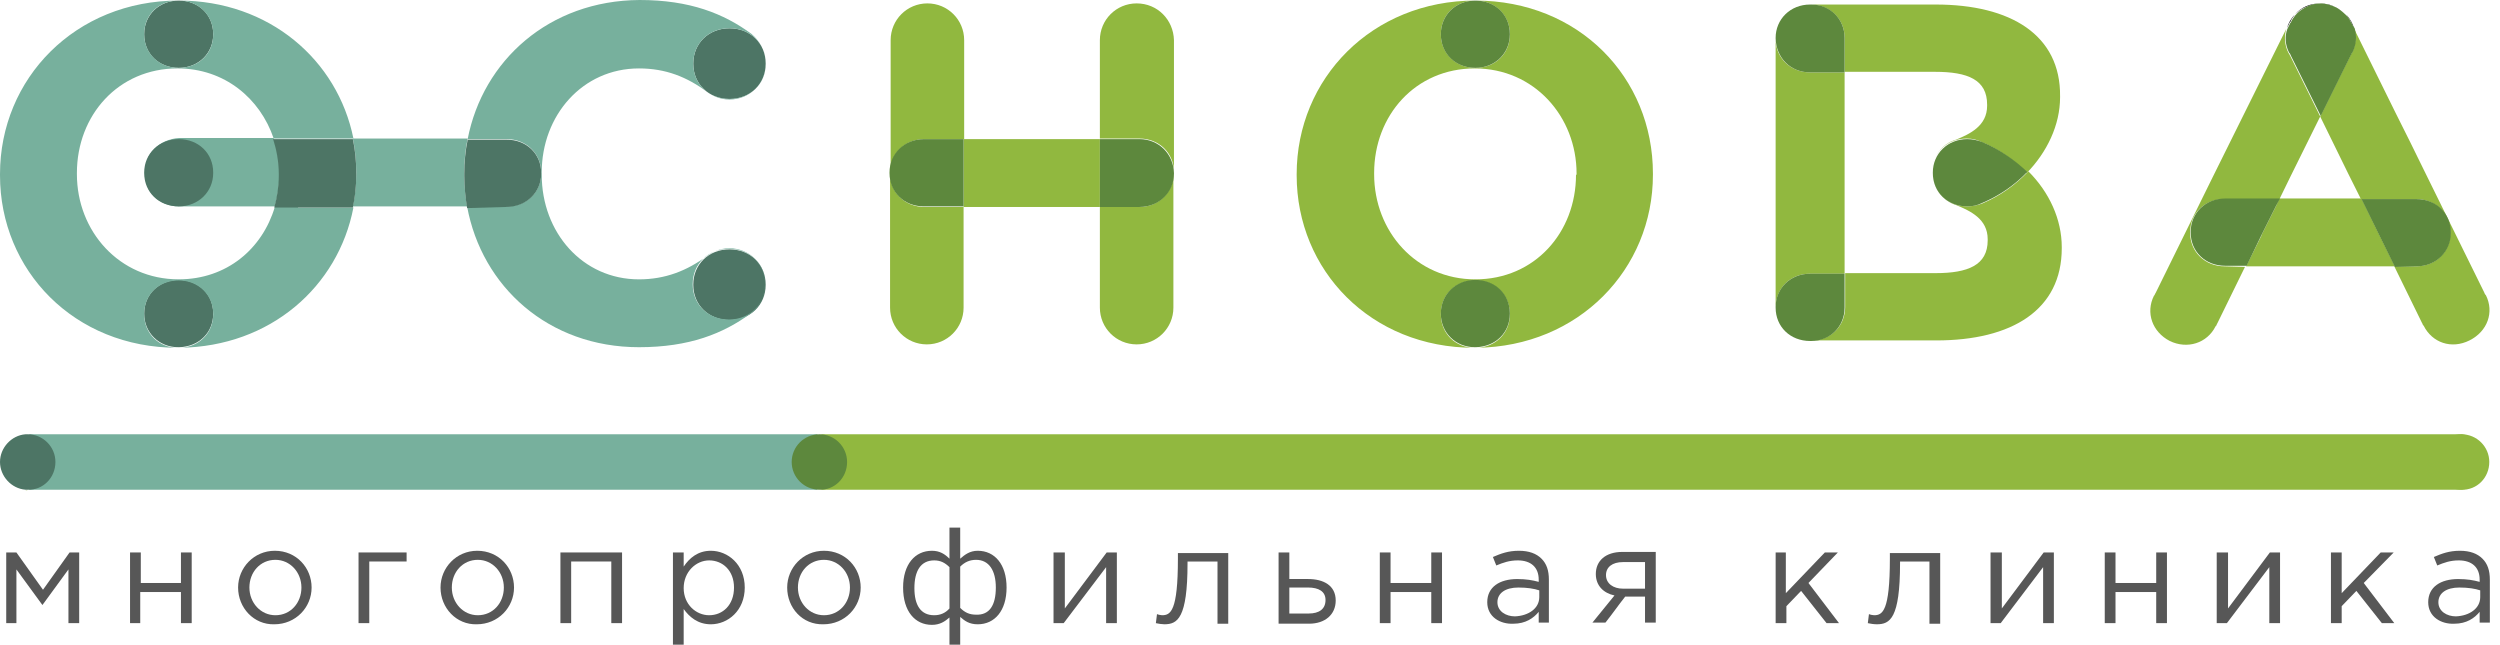 <svg width="159" height="41" viewBox="0 0 159 41" fill="none" xmlns="http://www.w3.org/2000/svg">
<path d="M0.396 35.136H1.044L2.734 37.509L4.425 35.136H5.036V39.631H4.353V36.215L2.698 38.48L1.044 36.215V39.631H0.396V35.136Z" fill="#575757"/>
<path d="M8.271 35.136H8.955V37.078H11.508V35.136H12.192V39.631H11.508V37.653H8.919V39.631H8.271V35.136Z" fill="#575757"/>
<path d="M15.143 37.367C15.143 36.108 16.15 35.029 17.48 35.029C18.847 35.029 19.818 36.108 19.818 37.367C19.818 38.626 18.811 39.705 17.444 39.705C16.15 39.741 15.143 38.662 15.143 37.367ZM19.171 37.367C19.171 36.396 18.451 35.605 17.516 35.605C16.545 35.605 15.862 36.396 15.862 37.367C15.862 38.338 16.581 39.129 17.516 39.129C18.487 39.129 19.171 38.338 19.171 37.367Z" fill="#575757"/>
<path d="M22.803 35.136H25.86V35.711H23.486V39.631H22.803V35.136Z" fill="#575757"/>
<path d="M28.017 37.367C28.017 36.108 29.024 35.029 30.354 35.029C31.721 35.029 32.692 36.108 32.692 37.367C32.692 38.626 31.685 39.705 30.318 39.705C29.024 39.741 28.017 38.662 28.017 37.367ZM32.045 37.367C32.045 36.396 31.325 35.605 30.39 35.605C29.419 35.605 28.736 36.396 28.736 37.367C28.736 38.338 29.455 39.129 30.39 39.129C31.361 39.129 32.045 38.338 32.045 37.367Z" fill="#575757"/>
<path d="M35.678 35.136H39.563V39.631H38.879V35.711H36.326V39.631H35.643V35.136H35.678Z" fill="#575757"/>
<path d="M42.799 35.137H43.482V36.036C43.842 35.497 44.381 35.029 45.209 35.029C46.287 35.029 47.366 35.892 47.366 37.367C47.366 38.842 46.287 39.705 45.209 39.705C44.381 39.705 43.842 39.237 43.482 38.734V40.999H42.799V35.137ZM46.683 37.367C46.683 36.288 45.964 35.641 45.101 35.641C44.273 35.641 43.482 36.36 43.482 37.403C43.482 38.446 44.273 39.129 45.101 39.129C45.964 39.129 46.683 38.482 46.683 37.367Z" fill="#575757"/>
<path d="M50.065 37.367C50.065 36.108 51.072 35.029 52.402 35.029C53.769 35.029 54.74 36.108 54.74 37.367C54.74 38.626 53.733 39.705 52.366 39.705C51.035 39.741 50.065 38.662 50.065 37.367ZM54.057 37.367C54.057 36.396 53.337 35.605 52.402 35.605C51.431 35.605 50.748 36.396 50.748 37.367C50.748 38.338 51.467 39.129 52.402 39.129C53.373 39.129 54.057 38.338 54.057 37.367Z" fill="#575757"/>
<path d="M60.386 39.273C60.098 39.525 59.774 39.741 59.271 39.741C58.192 39.741 57.437 38.877 57.437 37.367C57.437 35.892 58.192 35.029 59.271 35.029C59.774 35.029 60.098 35.245 60.386 35.533V33.555H61.069V35.533C61.357 35.281 61.68 35.029 62.184 35.029C63.263 35.029 64.018 35.892 64.018 37.367C64.018 38.842 63.263 39.705 62.184 39.705C61.644 39.705 61.357 39.489 61.069 39.237V40.999H60.386V39.273ZM60.386 38.698V36.072C60.098 35.785 59.81 35.641 59.415 35.641C58.551 35.641 58.156 36.324 58.156 37.403C58.156 38.482 58.551 39.129 59.415 39.129C59.81 39.129 60.134 38.985 60.386 38.698ZM63.335 37.367C63.335 36.288 62.903 35.605 62.076 35.605C61.68 35.605 61.357 35.749 61.069 36.036V38.662C61.357 38.949 61.644 39.093 62.076 39.093C62.939 39.129 63.335 38.482 63.335 37.367Z" fill="#575757"/>
<path d="M67.04 35.136H67.723V38.696L70.385 35.136H71.032V39.631H70.349V36.071L67.651 39.631H67.004V35.136H67.04Z" fill="#575757"/>
<path d="M73.513 39.633L73.585 39.057C73.657 39.093 73.836 39.129 73.908 39.129C74.448 39.129 74.915 38.877 74.915 35.532V35.173H78.116V39.669H77.433V35.712H75.527V35.82C75.527 39.345 74.879 39.704 74.052 39.704C73.908 39.704 73.657 39.669 73.513 39.633Z" fill="#575757"/>
<path d="M81.318 35.136H82.002V36.826H83.189C84.16 36.826 84.951 37.222 84.951 38.193C84.951 39.092 84.267 39.667 83.26 39.667H81.318V35.136ZM83.225 39.02C83.908 39.02 84.303 38.732 84.303 38.157C84.303 37.617 83.872 37.366 83.189 37.366H82.002V39.02H83.225Z" fill="#575757"/>
<path d="M87.756 35.136H88.439V37.078H91.029V35.136H91.712V39.631H91.029V37.653H88.439V39.631H87.756V35.136Z" fill="#575757"/>
<path d="M94.589 38.302C94.589 37.331 95.38 36.828 96.495 36.828C97.07 36.828 97.466 36.9 97.862 37.007V36.864C97.862 36.072 97.358 35.641 96.531 35.641C95.992 35.641 95.596 35.785 95.164 35.964L94.948 35.425C95.452 35.209 95.92 35.029 96.603 35.029C97.25 35.029 97.718 35.209 98.041 35.533C98.365 35.856 98.509 36.288 98.509 36.864V39.597H97.862V38.913C97.538 39.309 97.034 39.669 96.243 39.669C95.416 39.705 94.589 39.237 94.589 38.302ZM97.898 37.978V37.547C97.574 37.439 97.142 37.367 96.567 37.367C95.74 37.367 95.236 37.727 95.236 38.302C95.236 38.878 95.776 39.201 96.351 39.201C97.214 39.165 97.898 38.698 97.898 37.978Z" fill="#575757"/>
<path d="M102.681 37.871C101.998 37.727 101.494 37.26 101.494 36.504C101.494 35.677 102.106 35.102 103.184 35.102H105.306V39.597H104.623V37.943H103.364C102.933 38.482 102.537 39.058 102.106 39.597H101.278L102.681 37.871ZM104.623 37.439V35.749H103.22C102.537 35.749 102.141 36.073 102.141 36.576C102.141 37.116 102.609 37.439 103.22 37.439H104.623Z" fill="#575757"/>
<path d="M112.896 35.136H113.579V37.725L116.06 35.136H116.888L115.017 37.078L116.96 39.631H116.168L114.55 37.581L113.615 38.552V39.631H112.931V35.136H112.896Z" fill="#575757"/>
<path d="M118.793 39.633L118.865 39.057C118.937 39.093 119.117 39.129 119.189 39.129C119.728 39.129 120.196 38.877 120.196 35.532V35.173H123.396V39.669H122.713V35.712H120.843V35.82C120.843 39.345 120.196 39.704 119.368 39.704C119.189 39.704 118.937 39.669 118.793 39.633Z" fill="#575757"/>
<path d="M126.634 35.136H127.317V38.696L129.978 35.136H130.626V39.631H129.942V36.071L127.245 39.631H126.598V35.136H126.634Z" fill="#575757"/>
<path d="M133.862 35.136H134.546V37.078H137.135V35.136H137.818V39.631H137.135V37.653H134.546V39.631H133.862V35.136Z" fill="#575757"/>
<path d="M141.019 35.136H141.703V38.696L144.364 35.136H145.011V39.631H144.328V36.071L141.631 39.631H140.983V35.136H141.019Z" fill="#575757"/>
<path d="M148.248 35.136H148.931V37.725L151.413 35.136H152.24L150.334 37.078L152.276 39.631H151.485L149.866 37.581L148.931 38.552V39.631H148.248V35.136Z" fill="#575757"/>
<path d="M154.434 38.302C154.434 37.331 155.225 36.828 156.34 36.828C156.915 36.828 157.311 36.9 157.706 37.007V36.864C157.706 36.072 157.203 35.641 156.376 35.641C155.836 35.641 155.441 35.785 155.009 35.964L154.793 35.425C155.297 35.209 155.764 35.029 156.448 35.029C157.095 35.029 157.563 35.209 157.886 35.533C158.21 35.856 158.354 36.288 158.354 36.864V39.597H157.706V38.913C157.383 39.309 156.879 39.669 156.088 39.669C155.261 39.705 154.434 39.237 154.434 38.302ZM157.742 37.978V37.547C157.419 37.439 156.987 37.367 156.412 37.367C155.584 37.367 155.081 37.727 155.081 38.302C155.081 38.878 155.62 39.201 156.196 39.201C157.059 39.165 157.742 38.698 157.742 37.978Z" fill="#575757"/>
<path d="M58.803 8.847H61.321V2.554C61.321 1.259 60.278 0.216 58.983 0.216C57.688 0.216 56.645 1.259 56.645 2.554V10.969C56.61 9.783 57.545 8.847 58.803 8.847Z" fill="#91B83F"/>
<path d="M58.802 13.164C57.544 13.164 56.608 12.229 56.608 11.042V19.566C56.608 20.86 57.651 21.903 58.946 21.903C60.241 21.903 61.284 20.86 61.284 19.566V13.164H58.802Z" fill="#91B83F"/>
<path d="M72.29 0.216C70.995 0.216 69.952 1.259 69.952 2.554V8.811H72.434H72.47C73.728 8.811 74.664 9.747 74.664 10.933V2.554C74.628 1.259 73.621 0.216 72.29 0.216Z" fill="#91B83F"/>
<path d="M72.47 13.164C72.434 13.164 72.434 13.164 72.47 13.164H69.952V19.566C69.952 20.86 70.995 21.903 72.29 21.903C73.585 21.903 74.628 20.86 74.628 19.566V11.042C74.628 12.229 73.692 13.164 72.47 13.164Z" fill="#91B83F"/>
<path d="M93.833 0.036C95.091 0.036 96.027 0.971 96.027 2.158V2.194C96.027 3.417 95.091 4.316 93.833 4.316C92.574 4.316 91.639 3.381 91.639 2.194V2.158C91.639 0.971 92.574 0.036 93.833 0.036C87.251 0.036 82.468 4.999 82.468 11.077V11.149C82.468 17.191 87.179 22.119 93.761 22.119H93.797C92.538 22.119 91.639 21.184 91.639 19.997V19.961C91.639 18.738 92.574 17.839 93.833 17.839C95.091 17.839 96.027 18.774 96.027 19.961V19.997C96.027 21.184 95.127 22.083 93.905 22.119C100.414 22.047 105.126 17.119 105.126 11.113V11.041C105.126 4.927 100.414 0.036 93.833 0.036ZM100.234 11.113C100.234 14.782 97.609 17.767 93.833 17.767C90.056 17.767 87.395 14.71 87.395 11.077V11.005C87.395 7.337 90.02 4.352 93.797 4.352C97.573 4.352 100.27 7.409 100.27 11.041V11.113H100.234Z" fill="#91B83F"/>
<path d="M91.639 2.158V2.194C91.639 3.417 92.574 4.316 93.832 4.316C95.091 4.316 96.026 3.381 96.026 2.194V2.158C96.026 0.935 95.091 0.036 93.832 0.036C92.574 0.036 91.639 0.971 91.639 2.158Z" fill="#5D883D"/>
<path d="M96.026 19.96V19.924C96.026 18.701 95.091 17.802 93.832 17.802C92.574 17.802 91.639 18.737 91.639 19.924V19.96C91.639 21.146 92.574 22.082 93.797 22.082C93.832 22.082 93.868 22.082 93.868 22.082C95.127 22.046 96.026 21.146 96.026 19.96Z" fill="#5D883D"/>
<path d="M115.124 17.408H117.317V13.164V11.042V8.848V4.604H115.124C113.865 4.604 112.93 3.669 112.93 2.482C112.93 2.518 112.93 2.59 112.93 2.626V11.042V19.386C112.93 19.422 112.93 19.494 112.93 19.53C112.966 18.307 113.865 17.408 115.124 17.408Z" fill="#91B83F"/>
<path d="M146.593 0.468C146.916 0.324 147.24 0.216 147.564 0.216C146.916 0.216 146.341 0.468 145.945 0.935C146.125 0.755 146.341 0.575 146.593 0.468Z" fill="black"/>
<path d="M141.487 16.939C140.228 16.939 139.293 16.004 139.293 14.817V14.781C139.293 13.559 140.228 12.659 141.487 12.659H144.975L145.695 11.185L147.565 7.409L145.659 3.56C145.623 3.524 145.623 3.488 145.587 3.416L145.551 3.38C145.299 2.877 145.263 2.337 145.407 1.834L140.767 11.185L137.099 18.63C137.063 18.666 137.063 18.702 137.027 18.773L136.991 18.809C136.452 19.888 136.883 21.111 137.998 21.687C139.113 22.226 140.372 21.831 140.911 20.752L140.947 20.716C140.983 20.68 140.983 20.608 141.019 20.572L142.781 16.975L141.487 16.939Z" fill="#91B83F"/>
<path d="M149.542 1.439C149.578 1.475 149.578 1.547 149.614 1.583L149.722 1.799C149.614 1.475 149.471 1.187 149.219 0.936C149.327 1.079 149.435 1.223 149.506 1.367L149.542 1.439Z" fill="black"/>
<path d="M145.55 1.583C145.586 1.547 145.586 1.475 145.622 1.439L145.658 1.403C145.73 1.223 145.838 1.079 145.946 0.936C145.694 1.187 145.55 1.475 145.442 1.799L145.55 1.583Z" fill="black"/>
<path d="M148.536 0.467C148.787 0.611 149.003 0.755 149.183 0.97C148.787 0.503 148.176 0.215 147.564 0.251C147.888 0.215 148.248 0.287 148.536 0.467Z" fill="black"/>
<path d="M158.102 18.773L158.066 18.738C158.03 18.702 158.03 18.666 157.994 18.594L154.254 11.005L153.283 9.027L152.348 7.157L149.722 1.834C149.866 2.337 149.83 2.877 149.578 3.38L149.543 3.416C149.507 3.452 149.507 3.488 149.471 3.56L147.564 7.409L149.327 11.005L150.154 12.659H153.607H153.643C154.901 12.659 155.836 13.595 155.836 14.781V14.817C155.836 16.04 154.901 16.939 153.643 16.939H153.607H152.276L154.038 20.536C154.074 20.572 154.074 20.644 154.11 20.68L154.146 20.716C154.686 21.795 155.908 22.226 157.059 21.651C158.21 21.075 158.642 19.852 158.102 18.773Z" fill="#91B83F"/>
<path d="M145.586 3.345L145.622 3.381C145.658 3.417 145.658 3.453 145.694 3.525L147.601 7.373L149.507 3.525C149.543 3.489 149.543 3.453 149.579 3.381L149.615 3.345C149.866 2.841 149.902 2.302 149.758 1.798L149.615 1.582C149.579 1.547 149.579 1.475 149.543 1.439L149.507 1.403C149.435 1.223 149.327 1.079 149.219 0.971C149.039 0.791 148.823 0.611 148.572 0.468C148.248 0.324 147.924 0.216 147.601 0.216C147.277 0.216 146.953 0.288 146.629 0.468C146.378 0.611 146.162 0.755 145.982 0.971C145.874 1.115 145.766 1.259 145.694 1.439L145.658 1.475C145.622 1.511 145.622 1.582 145.586 1.618L145.479 1.834C145.299 2.302 145.335 2.841 145.586 3.345Z" fill="#5D883D"/>
<path d="M69.953 8.848H61.285V13.164H69.953V8.848Z" fill="#91B83F"/>
<path d="M61.285 8.848H58.767C57.508 8.848 56.573 9.783 56.573 10.97V11.006C56.573 12.228 57.508 13.127 58.767 13.127H61.285V8.848Z" fill="#5D883D"/>
<path d="M72.47 8.848C72.434 8.848 72.434 8.848 72.47 8.848H69.952V13.164H72.434H72.47C73.728 13.164 74.664 12.228 74.664 11.041V11.006C74.628 9.783 73.692 8.848 72.47 8.848Z" fill="#5D883D"/>
<path d="M144.974 12.624L144.759 13.092L143.824 14.962V14.998L142.853 16.94H152.311L150.189 12.624H144.974Z" fill="#91B83F"/>
<path d="M143.823 14.962L144.758 13.092L145.01 12.624H141.521C140.262 12.624 139.327 13.559 139.327 14.746V14.782C139.327 16.005 140.262 16.904 141.521 16.904H142.888L143.823 14.962Z" fill="#5D883D"/>
<path d="M153.679 16.941C154.938 16.941 155.873 16.006 155.873 14.819V14.783C155.873 13.56 154.938 12.661 153.679 12.661H153.643H150.19L152.312 16.977L153.679 16.941C153.643 16.941 153.679 16.941 153.679 16.941Z" fill="#5D883D"/>
<path d="M9.171 2.158V2.194C9.171 3.417 10.106 4.316 11.365 4.316C12.623 4.316 13.559 3.381 13.559 2.194V2.158C13.559 0.935 12.623 0.036 11.365 0.036C10.106 0.036 9.171 0.971 9.171 2.158Z" fill="#4D7565"/>
<path d="M13.559 19.96V19.924C13.559 18.701 12.623 17.802 11.365 17.802C10.106 17.802 9.171 18.737 9.171 19.924V19.96C9.171 21.146 10.106 22.082 11.329 22.082C11.365 22.082 11.401 22.082 11.401 22.082C12.659 22.046 13.559 21.146 13.559 19.96Z" fill="#4D7565"/>
<path d="M46.395 6.294C47.725 6.294 48.696 5.323 48.696 4.065V4.029C48.696 2.77 47.725 1.799 46.395 1.799C45.064 1.799 44.093 2.77 44.093 4.029V4.065C44.093 5.323 45.064 6.294 46.395 6.294Z" fill="#4D7565"/>
<path d="M46.395 20.355C47.725 20.355 48.696 19.384 48.696 18.125V18.089C48.696 16.83 47.725 15.859 46.395 15.859C45.064 15.859 44.093 16.83 44.093 18.089V18.125C44.093 19.384 45.064 20.355 46.395 20.355Z" fill="#4D7565"/>
<path d="M126.057 12.947C125.769 13.055 125.446 13.127 125.122 13.127C123.863 13.127 122.928 12.192 122.928 11.005C122.928 11.976 123.539 12.768 124.438 13.055C125.302 13.415 126.417 13.918 126.417 15.213V15.285C126.417 16.868 125.158 17.371 123.108 17.371H117.353V19.349C117.353 19.385 117.353 19.457 117.353 19.493V19.529C117.353 20.716 116.454 21.651 115.231 21.651C115.267 21.651 115.303 21.651 115.339 21.651H123.144C127.963 21.651 131.128 19.709 131.128 15.789V15.717C131.128 13.954 130.337 12.228 129.006 10.898C128.143 11.797 127.172 12.48 126.057 12.947Z" fill="#91B83F"/>
<path d="M117.317 19.565V19.529C117.317 19.493 117.317 19.421 117.317 19.385V17.407H115.124C113.865 17.407 112.93 18.342 112.93 19.529V19.565C112.93 20.788 113.865 21.687 115.124 21.687C115.16 21.687 115.16 21.687 115.195 21.687C116.418 21.687 117.317 20.752 117.317 19.565Z" fill="#5D883D"/>
<path d="M123.109 0.288H115.304C115.268 0.288 115.232 0.288 115.196 0.288C116.419 0.324 117.318 1.223 117.318 2.41V2.446C117.318 2.482 117.318 2.554 117.318 2.59V4.568H123.073C125.159 4.568 126.381 5.071 126.381 6.654V6.726C126.381 8.021 125.266 8.524 124.403 8.884C123.504 9.135 122.893 9.963 122.893 10.934C122.893 9.711 123.828 8.812 125.087 8.812C125.446 8.812 125.734 8.884 126.022 9.028C127.137 9.495 128.108 10.178 128.899 11.006C130.194 9.675 131.021 7.949 131.021 6.186V6.114C131.057 2.23 127.892 0.288 123.109 0.288Z" fill="#91B83F"/>
<path d="M115.124 4.604H117.317V2.626C117.317 2.59 117.317 2.518 117.317 2.482V2.41C117.317 1.223 116.418 0.288 115.195 0.288C115.16 0.288 115.16 0.288 115.124 0.288C113.865 0.288 112.93 1.223 112.93 2.41V2.446C112.966 3.669 113.865 4.604 115.124 4.604Z" fill="#5D883D"/>
<path d="M126.057 9.027C125.769 8.92 125.445 8.848 125.122 8.848C123.863 8.848 122.928 9.783 122.928 10.97V11.006C122.928 12.228 123.863 13.127 125.122 13.127C125.481 13.127 125.769 13.056 126.057 12.912C127.172 12.444 128.143 11.761 128.934 10.934C128.143 10.178 127.172 9.495 126.057 9.027Z" fill="#5D883D"/>
<path d="M51.501 29.382C51.501 28.411 51.753 27.62 52.077 27.62H1.762C2.085 27.62 2.337 28.411 2.337 29.382C2.337 30.354 2.085 31.145 1.762 31.145H52.077C51.789 31.181 51.501 30.389 51.501 29.382Z" fill="#77B09D"/>
<path d="M155.693 29.382C155.693 28.411 156.233 27.62 156.88 27.62H52.042C52.689 27.62 53.589 28.411 53.589 29.382C53.589 30.354 52.689 31.145 52.042 31.145H156.916C156.233 31.181 155.693 30.389 155.693 29.382Z" fill="#91B83F"/>
<path d="M1.761 31.181C1.725 31.181 1.69 31.181 1.618 31.181C1.69 31.145 1.725 31.181 1.761 31.181Z" fill="#91B83F"/>
<path d="M158.318 29.382C158.318 28.411 157.527 27.62 156.556 27.62C157.527 27.62 158.318 28.411 158.318 29.382Z" fill="#91B83F"/>
<path d="M156.556 31.181C157.527 31.181 158.318 30.39 158.318 29.419C158.318 30.39 157.527 31.181 156.556 31.181Z" fill="#91B83F"/>
<path d="M158.318 29.382C158.318 28.411 157.526 27.62 156.555 27.62C155.584 27.62 154.793 28.411 154.793 29.382C154.793 30.354 155.584 31.145 156.555 31.145C157.526 31.181 158.318 30.389 158.318 29.382Z" fill="#91B83F"/>
<path d="M53.875 29.382C53.875 28.411 53.084 27.62 52.113 27.62C51.142 27.62 50.351 28.411 50.351 29.382C50.351 30.354 51.142 31.145 52.113 31.145C53.084 31.181 53.875 30.389 53.875 29.382Z" fill="#5D883D"/>
<path d="M1.618 27.657C0.719 27.693 0 28.484 0 29.384C0 28.484 0.719 27.693 1.618 27.657Z" fill="#91B83F"/>
<path d="M0 29.383C0 30.318 0.719 31.073 1.618 31.145C0.719 31.073 0 30.318 0 29.383Z" fill="#91B83F"/>
<path d="M3.525 29.382C3.525 28.411 2.733 27.62 1.762 27.62C1.726 27.62 1.69 27.62 1.618 27.62C0.719 27.692 0 28.483 0 29.382C0 30.282 0.719 31.073 1.618 31.145C1.654 31.145 1.69 31.145 1.762 31.145C2.733 31.181 3.525 30.389 3.525 29.382Z" fill="#4D7565"/>
<path d="M18.954 13.162H18.594H17.479C16.688 15.824 14.422 17.766 11.365 17.766C7.589 17.766 4.891 14.709 4.891 11.076V11.005C4.891 7.336 7.517 4.351 11.293 4.351C14.278 4.351 16.544 6.257 17.407 8.811C18.306 8.811 18.954 8.811 18.954 8.811H21.111H22.478C21.471 3.811 17.119 0.035 11.365 0.035C12.624 0.035 13.559 0.97 13.559 2.157V2.193C13.559 3.416 12.624 4.315 11.365 4.315C10.106 4.315 9.171 3.38 9.171 2.193V2.157C9.171 0.934 10.106 0.035 11.365 0.035C4.783 0.035 0 4.998 0 11.076V11.148C0 17.191 4.711 22.118 11.293 22.118H11.329C10.07 22.118 9.171 21.183 9.171 19.996V19.96C9.171 18.737 10.106 17.838 11.365 17.838C12.624 17.838 13.559 18.773 13.559 19.96V19.996C13.559 21.183 12.66 22.082 11.437 22.118C17.191 22.046 21.507 18.233 22.478 13.198H21.111H18.954V13.162Z" fill="#77B09D"/>
<path d="M46.395 15.789C45.747 15.789 45.316 16.04 44.992 16.256C43.697 17.227 42.295 17.767 40.64 17.767C37.044 17.767 34.454 14.782 34.454 11.113V11.041V10.969C34.454 7.337 37.044 4.352 40.64 4.352C42.331 4.352 43.697 4.891 44.992 5.862C45.316 6.078 45.747 6.33 46.395 6.33C47.69 6.33 48.697 5.323 48.697 4.028C48.697 3.201 48.265 2.554 47.797 2.158C46.035 0.863 43.877 0 40.676 0C34.922 0.036 30.714 3.848 29.743 8.847H32.189H32.225C33.483 8.847 34.418 9.782 34.418 10.969V11.005C34.418 12.228 33.483 13.127 32.225 13.127H32.189H29.707C30.642 18.234 34.886 22.082 40.64 22.082C43.841 22.082 45.999 21.219 47.761 19.925C48.265 19.565 48.661 18.882 48.661 18.054C48.697 16.796 47.654 15.789 46.395 15.789ZM44.093 4.028C44.093 2.769 45.064 1.798 46.395 1.798C47.725 1.798 48.697 2.769 48.697 4.028V4.064C48.697 5.323 47.725 6.294 46.395 6.294C45.064 6.294 44.093 5.323 44.093 4.064V4.028ZM48.661 18.054V18.09C48.661 19.349 47.69 20.32 46.359 20.32C45.028 20.32 44.057 19.349 44.057 18.09V18.054C44.057 16.796 45.028 15.825 46.359 15.825C47.69 15.825 48.661 16.796 48.661 18.054Z" fill="#77B09D"/>
<path d="M29.527 11.113V11.041V10.969C29.527 10.214 29.599 9.495 29.743 8.812H29.707H22.442C22.586 9.495 22.658 10.25 22.658 10.969V11.041C22.658 11.761 22.586 12.444 22.442 13.127H29.707C29.599 12.516 29.527 11.833 29.527 11.113Z" fill="#77B09D"/>
<path d="M9.208 10.97V11.006C9.208 12.229 10.143 13.128 11.402 13.128H17.48C17.66 12.481 17.768 11.797 17.768 11.078V11.006C17.768 10.215 17.624 9.496 17.408 8.776C15.214 8.776 11.402 8.776 11.402 8.776C10.143 8.848 9.208 9.783 9.208 10.97Z" fill="#77B09D"/>
<path d="M22.658 11.006C22.658 10.25 22.586 9.531 22.442 8.848H21.076H18.918C18.918 8.848 18.27 8.848 17.371 8.848C17.587 9.531 17.731 10.286 17.731 11.078V11.149C17.731 11.869 17.623 12.552 17.443 13.199H18.558H18.918H21.076H22.442C22.586 12.516 22.658 11.833 22.658 11.114V11.006Z" fill="#4D7565"/>
<path d="M32.19 13.163C32.226 13.163 32.226 13.163 32.19 13.163C33.484 13.163 34.42 12.228 34.42 11.041V11.005C34.42 9.782 33.484 8.883 32.226 8.883H32.19H29.744C29.6 9.566 29.528 10.321 29.528 11.041V11.113V11.185C29.528 11.868 29.6 12.551 29.708 13.235L32.19 13.163Z" fill="#4D7565"/>
<path d="M9.171 10.97V11.006C9.171 12.228 10.106 13.127 11.365 13.127C12.623 13.127 13.559 12.192 13.559 11.006V10.97C13.559 9.747 12.623 8.848 11.365 8.848C10.106 8.848 9.171 9.783 9.171 10.97Z" fill="#4D7565"/>
</svg>
